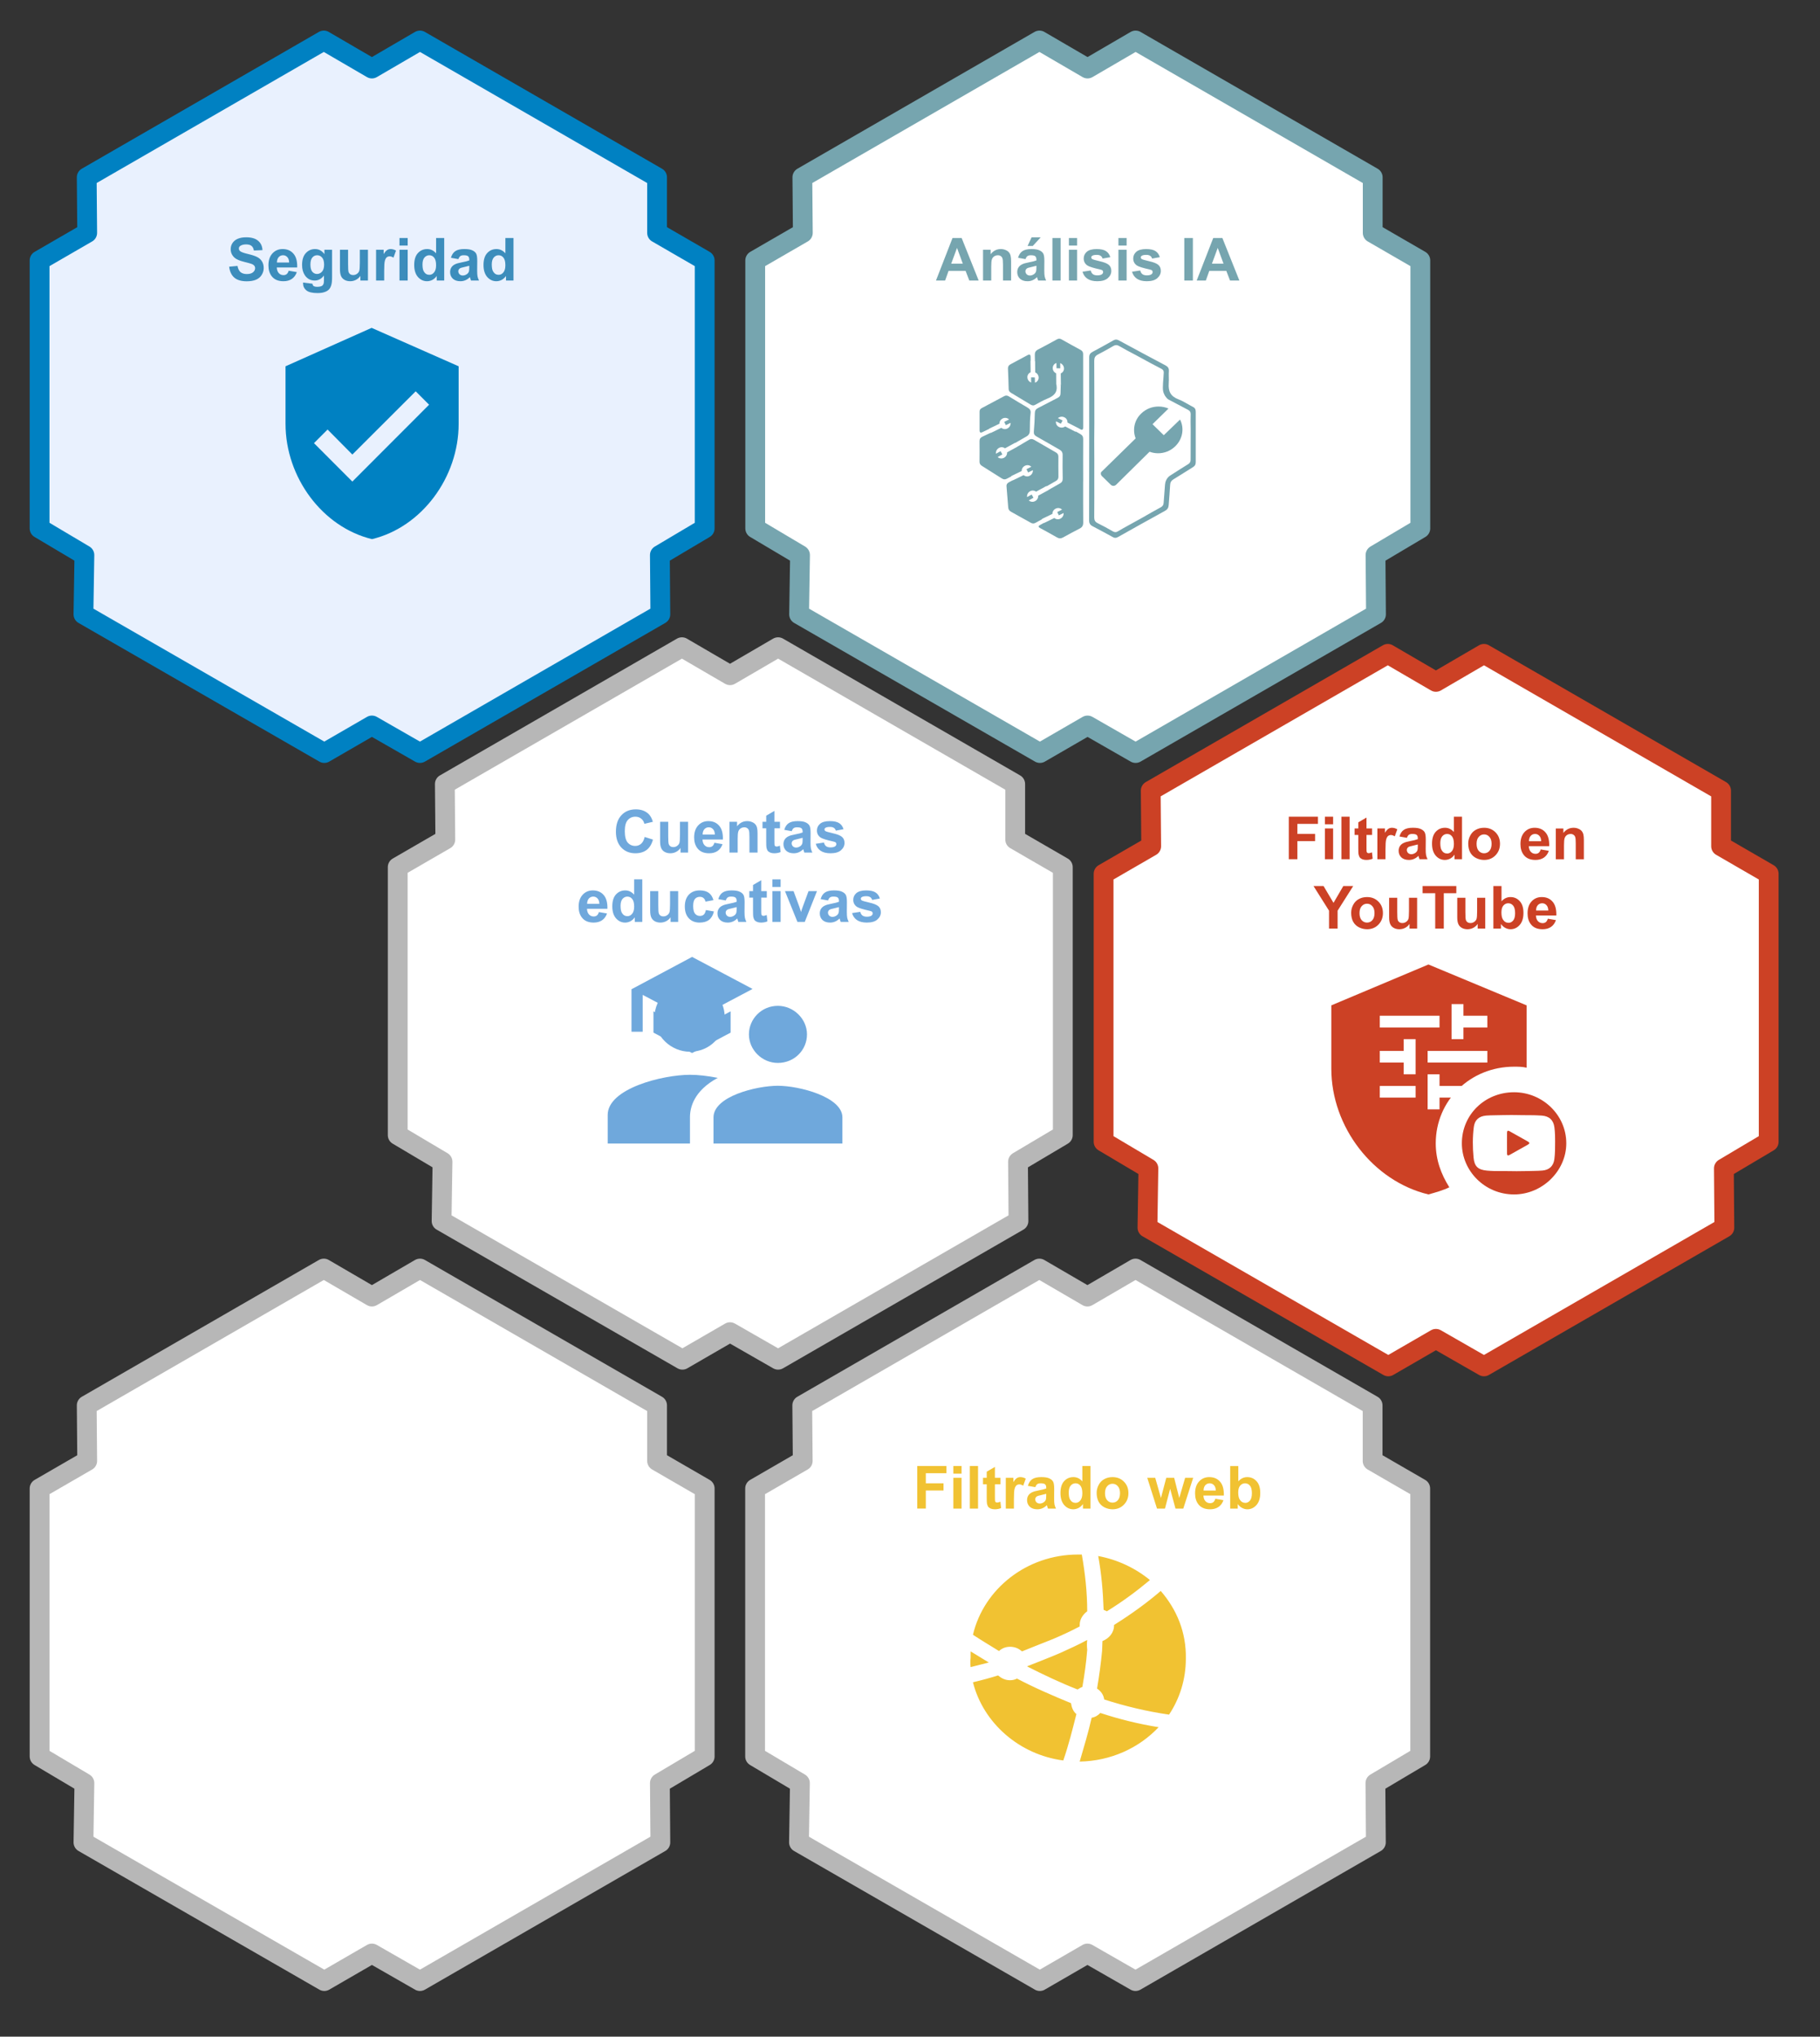 <?xml version="1.0" encoding="UTF-8"?>
<svg xmlns:xlink="http://www.w3.org/1999/xlink" xmlns="http://www.w3.org/2000/svg" version="1.1" viewBox="0.0 0.0 367.811 411.438" fill="none" stroke="none" stroke-linecap="square" stroke-miterlimit="10">
  <rect x="0.0" y="0.0" width="367.811" height="411.438" fill="#333333" stroke="none"/>
  <clipPath id="p.0">
    <path d="m0 0l367.811 0l0 411.438l-367.811 0l0 -411.438z" clip-rule="nonzero"></path>
  </clipPath>
  <g clip-path="url(#p.0)">
    <path fill="#000000" fill-opacity="0.0" d="m0 0l367.811 0l0 411.438l-367.811 0z" fill-rule="evenodd"></path>
    <path fill="#e9f1fe" d="m65.444 8.182l-47.918 27.637l0.095 11.225l-9.621 5.565l0 54.143l9.055 5.376l-0.189 11.98l48.672 28.015l9.621 -5.565l9.715 5.565l48.578 -28.015l-0.094 -11.98l9.055 -5.376l0 -54.143l-9.621 -5.565l0 -11.225l-47.918 -27.637l-9.715 5.66l-9.716 -5.66z" fill-rule="evenodd"></path>
    <path stroke="#0081c2" stroke-width="4.0" stroke-linejoin="round" stroke-linecap="butt" d="m65.444 8.182l-47.918 27.637l0.095 11.225l-9.621 5.565l0 54.143l9.055 5.376l-0.189 11.98l48.672 28.015l9.621 -5.565l9.715 5.565l48.578 -28.015l-0.094 -11.98l9.055 -5.376l0 -54.143l-9.621 -5.565l0 -11.225l-47.918 -27.637l-9.715 5.66l-9.716 -5.66z" fill-rule="evenodd"></path>
    <path fill="#3c8dbc" d="m46.307 53.877l1.688 -0.156q0.156 0.844 0.609 1.25q0.469 0.391 1.266 0.391q0.828 0 1.25 -0.344q0.438 -0.359 0.438 -0.844q0 -0.297 -0.188 -0.516q-0.172 -0.219 -0.625 -0.375q-0.297 -0.109 -1.375 -0.375q-1.406 -0.344 -1.969 -0.844q-0.781 -0.719 -0.781 -1.734q0 -0.656 0.359 -1.219q0.375 -0.578 1.078 -0.875q0.703 -0.297 1.688 -0.297q1.625 0 2.438 0.719q0.812 0.703 0.859 1.875l-1.734 0.078q-0.109 -0.656 -0.484 -0.938q-0.359 -0.297 -1.094 -0.297q-0.75 0 -1.188 0.312q-0.266 0.188 -0.266 0.531q0 0.297 0.25 0.516q0.328 0.281 1.594 0.578q1.266 0.297 1.875 0.625q0.609 0.312 0.953 0.875q0.344 0.547 0.344 1.359q0 0.734 -0.422 1.391q-0.406 0.641 -1.156 0.953q-0.75 0.312 -1.859 0.312q-1.641 0 -2.516 -0.75q-0.859 -0.766 -1.031 -2.203zm12.035 0.812l1.641 0.281q-0.312 0.906 -1.0 1.375q-0.688 0.469 -1.703 0.469q-1.625 0 -2.406 -1.062q-0.625 -0.844 -0.625 -2.141q0 -1.547 0.812 -2.422q0.812 -0.875 2.047 -0.875q1.391 0 2.188 0.922q0.812 0.906 0.766 2.797l-4.125 0q0.031 0.734 0.406 1.141q0.375 0.406 0.953 0.406q0.375 0 0.641 -0.203q0.266 -0.219 0.406 -0.688zm0.094 -1.656q-0.016 -0.719 -0.375 -1.094q-0.344 -0.375 -0.859 -0.375q-0.531 0 -0.891 0.391q-0.344 0.406 -0.344 1.078l2.469 0zm2.814 4.047l1.891 0.234q0.047 0.328 0.219 0.453q0.234 0.172 0.734 0.172q0.641 0 0.969 -0.188q0.219 -0.141 0.328 -0.422q0.078 -0.203 0.078 -0.75l0 -0.922q-0.75 1.016 -1.875 1.016q-1.25 0 -1.984 -1.062q-0.562 -0.844 -0.562 -2.078q0 -1.578 0.75 -2.391q0.75 -0.828 1.875 -0.828q1.141 0 1.891 1.016l0 -0.875l1.547 0l0 5.578q0 1.109 -0.188 1.641q-0.172 0.547 -0.5 0.859q-0.328 0.312 -0.875 0.484q-0.547 0.188 -1.391 0.188q-1.578 0 -2.25 -0.547q-0.656 -0.547 -0.656 -1.375q0 -0.078 0 -0.203zm1.484 -3.641q0 0.984 0.375 1.453q0.391 0.453 0.953 0.453q0.594 0 1.016 -0.469q0.422 -0.484 0.422 -1.406q0 -0.969 -0.406 -1.438q-0.391 -0.469 -1.0 -0.469q-0.594 0 -0.984 0.469q-0.375 0.453 -0.375 1.406zm10.096 3.234l0 -0.938q-0.328 0.5 -0.891 0.797q-0.547 0.281 -1.172 0.281q-0.625 0 -1.125 -0.266q-0.5 -0.281 -0.719 -0.781q-0.219 -0.5 -0.219 -1.375l0 -3.938l1.641 0l0 2.859q0 1.312 0.094 1.609q0.094 0.297 0.328 0.469q0.25 0.172 0.609 0.172q0.422 0 0.75 -0.234q0.344 -0.234 0.469 -0.578q0.125 -0.344 0.125 -1.672l0 -2.625l1.641 0l0 6.219l-1.531 0zm4.814 0l-1.641 0l0 -6.219l1.531 0l0 0.875q0.391 -0.625 0.703 -0.812q0.312 -0.203 0.703 -0.203q0.562 0 1.094 0.312l-0.516 1.422q-0.422 -0.266 -0.766 -0.266q-0.359 0 -0.594 0.203q-0.234 0.188 -0.375 0.688q-0.141 0.484 -0.141 2.078l0 1.922zm3.092 -7.062l0 -1.531l1.656 0l0 1.531l-1.656 0zm0 7.062l0 -6.219l1.656 0l0 6.219l-1.656 0zm9.037 0l-1.516 0l0 -0.922q-0.391 0.547 -0.906 0.812q-0.516 0.25 -1.047 0.25q-1.078 0 -1.844 -0.859q-0.75 -0.875 -0.75 -2.422q0 -1.578 0.734 -2.391q0.75 -0.828 1.891 -0.828q1.031 0 1.797 0.859l0 -3.094l1.641 0l0 8.594zm-4.391 -3.25q0 1.0 0.281 1.438q0.391 0.656 1.109 0.656q0.562 0 0.953 -0.484q0.406 -0.484 0.406 -1.453q0 -1.062 -0.391 -1.531q-0.375 -0.484 -0.984 -0.484q-0.578 0 -0.984 0.469q-0.391 0.469 -0.391 1.391zm7.252 -1.078l-1.5 -0.266q0.25 -0.906 0.859 -1.328q0.625 -0.438 1.844 -0.438q1.094 0 1.625 0.266q0.547 0.25 0.766 0.656q0.219 0.391 0.219 1.469l-0.016 1.922q0 0.828 0.078 1.219q0.078 0.375 0.297 0.828l-1.625 0q-0.062 -0.172 -0.156 -0.484q-0.047 -0.156 -0.062 -0.203q-0.422 0.422 -0.906 0.625q-0.469 0.203 -1.016 0.203q-0.969 0 -1.531 -0.516q-0.547 -0.531 -0.547 -1.328q0 -0.531 0.25 -0.938q0.266 -0.406 0.719 -0.625q0.453 -0.234 1.312 -0.391q1.141 -0.219 1.594 -0.406l0 -0.156q0 -0.484 -0.234 -0.688q-0.234 -0.203 -0.891 -0.203q-0.438 0 -0.688 0.172q-0.234 0.172 -0.391 0.609zm2.203 1.344q-0.312 0.094 -1.0 0.25q-0.688 0.141 -0.906 0.281q-0.312 0.234 -0.312 0.578q0 0.344 0.25 0.609q0.266 0.25 0.656 0.25q0.453 0 0.859 -0.297q0.297 -0.219 0.391 -0.547q0.062 -0.203 0.062 -0.797l0 -0.328zm8.939 2.984l-1.516 0l0 -0.922q-0.391 0.547 -0.906 0.812q-0.516 0.25 -1.047 0.25q-1.078 0 -1.844 -0.859q-0.75 -0.875 -0.75 -2.422q0 -1.578 0.734 -2.391q0.75 -0.828 1.891 -0.828q1.031 0 1.797 0.859l0 -3.094l1.641 0l0 8.594zm-4.391 -3.25q0 1.0 0.281 1.438q0.391 0.656 1.109 0.656q0.562 0 0.953 -0.484q0.406 -0.484 0.406 -1.453q0 -1.062 -0.391 -1.531q-0.375 -0.484 -0.984 -0.484q-0.578 0 -0.984 0.469q-0.391 0.469 -0.391 1.391z" fill-rule="nonzero"></path>
    <path fill="#0081c2" d="m75.104 66.234l-17.401 7.763l0 11.626c0 10.809 7.458 20.874 17.475 23.289c10.055 -2.414 17.512 -12.48 17.512 -23.289l0 -11.626l-17.586 -7.763zm-3.896 31.051l-7.754 -7.763l2.746 -2.749l5.009 5.051l12.8 -12.777l2.708 2.711l-15.509 15.526z" fill-rule="evenodd"></path>
    <path fill="#ffffff" d="m210.07 8.183l-47.918 27.637l0.095 11.225l-9.621 5.565l0 54.143l9.055 5.376l-0.189 11.98l48.672 28.015l9.621 -5.565l9.715 5.565l48.578 -28.015l-0.094 -11.98l9.055 -5.376l0 -54.143l-9.621 -5.565l0 -11.225l-47.918 -27.637l-9.715 5.66l-9.716 -5.66z" fill-rule="evenodd"></path>
    <path stroke="#76a5af" stroke-width="4.0" stroke-linejoin="round" stroke-linecap="butt" d="m210.07 8.183l-47.918 27.637l0.095 11.225l-9.621 5.565l0 54.143l9.055 5.376l-0.189 11.98l48.672 28.015l9.621 -5.565l9.715 5.565l48.578 -28.015l-0.094 -11.98l9.055 -5.376l0 -54.143l-9.621 -5.565l0 -11.225l-47.918 -27.637l-9.715 5.66l-9.716 -5.66z" fill-rule="evenodd"></path>
    <path fill="#76a5af" d="m197.781 56.674l-1.891 0l-0.75 -1.953l-3.438 0l-0.703 1.953l-1.844 0l3.344 -8.594l1.844 0l3.438 8.594zm-3.203 -3.406l-1.172 -3.188l-1.172 3.188l2.344 0zm9.76 3.406l-1.641 0l0 -3.172q0 -1.016 -0.109 -1.312q-0.094 -0.297 -0.344 -0.453q-0.234 -0.172 -0.562 -0.172q-0.438 0 -0.781 0.234q-0.328 0.234 -0.453 0.625q-0.125 0.391 -0.125 1.438l0 2.812l-1.656 0l0 -6.219l1.531 0l0 0.906q0.812 -1.047 2.062 -1.047q0.531 0 0.984 0.203q0.453 0.188 0.688 0.5q0.234 0.297 0.312 0.688q0.094 0.375 0.094 1.094l0 3.875zm2.908 -4.328l-1.5 -0.266q0.25 -0.906 0.859 -1.328q0.625 -0.438 1.844 -0.438q1.094 0 1.625 0.266q0.547 0.25 0.766 0.656q0.219 0.391 0.219 1.469l-0.016 1.922q0 0.828 0.078 1.219q0.078 0.375 0.297 0.828l-1.625 0q-0.062 -0.172 -0.156 -0.484q-0.047 -0.156 -0.062 -0.203q-0.422 0.422 -0.906 0.625q-0.469 0.203 -1.016 0.203q-0.969 0 -1.531 -0.516q-0.547 -0.531 -0.547 -1.328q0 -0.531 0.25 -0.938q0.266 -0.406 0.719 -0.625q0.453 -0.234 1.312 -0.391q1.141 -0.219 1.594 -0.406l0 -0.156q0 -0.484 -0.234 -0.688q-0.234 -0.203 -0.891 -0.203q-0.438 0 -0.688 0.172q-0.234 0.172 -0.391 0.609zm2.203 1.344q-0.312 0.094 -1.0 0.25q-0.688 0.141 -0.906 0.281q-0.312 0.234 -0.312 0.578q0 0.344 0.25 0.609q0.266 0.25 0.656 0.25q0.453 0 0.859 -0.297q0.297 -0.219 0.391 -0.547q0.062 -0.203 0.062 -0.797l0 -0.328zm-1.781 -4.0l0.812 -1.75l1.844 0l-1.609 1.75l-1.047 0zm5.018 6.984l0 -8.594l1.656 0l0 8.594l-1.656 0zm3.334 -7.062l0 -1.531l1.656 0l0 1.531l-1.656 0zm0 7.062l0 -6.219l1.656 0l0 6.219l-1.656 0zm2.756 -1.781l1.656 -0.25q0.109 0.484 0.422 0.734q0.328 0.25 0.906 0.25q0.641 0 0.953 -0.234q0.219 -0.172 0.219 -0.438q0 -0.188 -0.109 -0.312q-0.125 -0.125 -0.547 -0.219q-2.0 -0.438 -2.531 -0.797q-0.734 -0.516 -0.734 -1.406q0 -0.812 0.625 -1.359q0.641 -0.547 1.984 -0.547q1.281 0 1.906 0.422q0.625 0.406 0.859 1.219l-1.562 0.281q-0.094 -0.359 -0.375 -0.547q-0.281 -0.203 -0.797 -0.203q-0.641 0 -0.922 0.188q-0.188 0.125 -0.188 0.328q0 0.188 0.156 0.312q0.219 0.156 1.531 0.453q1.328 0.297 1.844 0.734q0.516 0.438 0.516 1.219q0 0.859 -0.719 1.484q-0.703 0.609 -2.109 0.609q-1.266 0 -2.016 -0.516q-0.734 -0.516 -0.969 -1.406zm7.252 -5.281l0 -1.531l1.656 0l0 1.531l-1.656 0zm0 7.062l0 -6.219l1.656 0l0 6.219l-1.656 0zm2.756 -1.781l1.656 -0.25q0.109 0.484 0.422 0.734q0.328 0.25 0.906 0.25q0.641 0 0.953 -0.234q0.219 -0.172 0.219 -0.438q0 -0.188 -0.109 -0.312q-0.125 -0.125 -0.547 -0.219q-2.0 -0.438 -2.531 -0.797q-0.734 -0.516 -0.734 -1.406q0 -0.812 0.625 -1.359q0.641 -0.547 1.984 -0.547q1.281 0 1.906 0.422q0.625 0.406 0.859 1.219l-1.562 0.281q-0.094 -0.359 -0.375 -0.547q-0.281 -0.203 -0.797 -0.203q-0.641 0 -0.922 0.188q-0.188 0.125 -0.188 0.328q0 0.188 0.156 0.312q0.219 0.156 1.531 0.453q1.328 0.297 1.844 0.734q0.516 0.438 0.516 1.219q0 0.859 -0.719 1.484q-0.703 0.609 -2.109 0.609q-1.266 0 -2.016 -0.516q-0.734 -0.516 -0.969 -1.406zm10.555 1.781l0 -8.594l1.734 0l0 8.594l-1.734 0zm11.131 0l-1.891 0l-0.75 -1.953l-3.438 0l-0.703 1.953l-1.844 0l3.344 -8.594l1.844 0l3.438 8.594zm-3.203 -3.406l-1.172 -3.188l-1.172 3.188l2.344 0z" fill-rule="nonzero"></path>
    <path fill="#ffffff" d="m280.473 132.09l-47.918 27.637l0.095 11.225l-9.621 5.565l0 54.143l9.055 5.376l-0.189 11.98l48.672 28.015l9.621 -5.565l9.715 5.565l48.578 -28.015l-0.094 -11.98l9.055 -5.376l0 -54.143l-9.621 -5.565l0 -11.225l-47.918 -27.637l-9.715 5.66l-9.716 -5.66z" fill-rule="evenodd"></path>
    <path stroke="#cc4125" stroke-width="4.0" stroke-linejoin="round" stroke-linecap="butt" d="m280.473 132.09l-47.918 27.637l0.095 11.225l-9.621 5.565l0 54.143l9.055 5.376l-0.189 11.98l48.672 28.015l9.621 -5.565l9.715 5.565l48.578 -28.015l-0.094 -11.98l9.055 -5.376l0 -54.143l-9.621 -5.565l0 -11.225l-47.918 -27.637l-9.715 5.66l-9.716 -5.66z" fill-rule="evenodd"></path>
    <path fill="#cc4125" d="m260.459 173.581l0 -8.594l5.891 0l0 1.453l-4.156 0l0 2.031l3.578 0l0 1.453l-3.578 0l0 3.656l-1.734 0zm7.299 -7.062l0 -1.531l1.656 0l0 1.531l-1.656 0zm0 7.062l0 -6.219l1.656 0l0 6.219l-1.656 0zm3.334 0l0 -8.594l1.656 0l0 8.594l-1.656 0zm6.193 -6.219l0 1.312l-1.125 0l0 2.5q0 0.766 0.031 0.891q0.031 0.125 0.141 0.219q0.125 0.078 0.281 0.078q0.234 0 0.656 -0.172l0.141 1.281q-0.562 0.25 -1.297 0.25q-0.438 0 -0.797 -0.141q-0.359 -0.156 -0.531 -0.391q-0.156 -0.25 -0.234 -0.641q-0.047 -0.297 -0.047 -1.172l0 -2.703l-0.75 0l0 -1.312l0.75 0l0 -1.234l1.656 -0.969l0 2.203l1.125 0zm2.715 6.219l-1.641 0l0 -6.219l1.531 0l0 0.875q0.391 -0.625 0.703 -0.812q0.312 -0.203 0.703 -0.203q0.562 0 1.094 0.312l-0.516 1.422q-0.422 -0.266 -0.766 -0.266q-0.359 0 -0.594 0.203q-0.234 0.188 -0.375 0.688q-0.141 0.484 -0.141 2.078l0 1.922zm4.326 -4.328l-1.5 -0.266q0.25 -0.906 0.859 -1.328q0.625 -0.438 1.844 -0.438q1.094 0 1.625 0.266q0.547 0.25 0.766 0.656q0.219 0.391 0.219 1.469l-0.016 1.922q0 0.828 0.078 1.219q0.078 0.375 0.297 0.828l-1.625 0q-0.062 -0.172 -0.156 -0.484q-0.047 -0.156 -0.062 -0.203q-0.422 0.422 -0.906 0.625q-0.469 0.203 -1.016 0.203q-0.969 0 -1.531 -0.516q-0.547 -0.531 -0.547 -1.328q0 -0.531 0.25 -0.938q0.266 -0.406 0.719 -0.625q0.453 -0.234 1.312 -0.391q1.141 -0.219 1.594 -0.406l0 -0.156q0 -0.484 -0.234 -0.688q-0.234 -0.203 -0.891 -0.203q-0.438 0 -0.688 0.172q-0.234 0.172 -0.391 0.609zm2.203 1.344q-0.312 0.094 -1.0 0.25q-0.688 0.141 -0.906 0.281q-0.312 0.234 -0.312 0.578q0 0.344 0.25 0.609q0.266 0.25 0.656 0.25q0.453 0 0.859 -0.297q0.297 -0.219 0.391 -0.547q0.062 -0.203 0.062 -0.797l0 -0.328zm8.939 2.984l-1.516 0l0 -0.922q-0.391 0.547 -0.906 0.812q-0.516 0.25 -1.047 0.25q-1.078 0 -1.844 -0.859q-0.75 -0.875 -0.75 -2.422q0 -1.578 0.734 -2.391q0.75 -0.828 1.891 -0.828q1.031 0 1.797 0.859l0 -3.094l1.641 0l0 8.594zm-4.391 -3.25q0 1.0 0.281 1.438q0.391 0.656 1.109 0.656q0.562 0 0.953 -0.484q0.406 -0.484 0.406 -1.453q0 -1.062 -0.391 -1.531q-0.375 -0.484 -0.984 -0.484q-0.578 0 -0.984 0.469q-0.391 0.469 -0.391 1.391zm5.643 0.047q0 -0.812 0.406 -1.578q0.406 -0.781 1.141 -1.172q0.734 -0.406 1.656 -0.406q1.406 0 2.312 0.922q0.906 0.906 0.906 2.312q0 1.406 -0.922 2.344q-0.906 0.922 -2.281 0.922q-0.859 0 -1.641 -0.391q-0.766 -0.391 -1.172 -1.125q-0.406 -0.75 -0.406 -1.828zm1.688 0.094q0 0.922 0.438 1.422q0.438 0.484 1.078 0.484q0.656 0 1.078 -0.484q0.438 -0.5 0.438 -1.438q0 -0.906 -0.438 -1.391q-0.422 -0.5 -1.078 -0.5q-0.641 0 -1.078 0.5q-0.438 0.484 -0.438 1.406zm12.961 1.125l1.641 0.281q-0.312 0.906 -1.0 1.375q-0.688 0.469 -1.703 0.469q-1.625 0 -2.406 -1.062q-0.625 -0.844 -0.625 -2.141q0 -1.547 0.812 -2.422q0.812 -0.875 2.047 -0.875q1.391 0 2.188 0.922q0.812 0.906 0.766 2.797l-4.125 0q0.031 0.734 0.406 1.141q0.375 0.406 0.953 0.406q0.375 0 0.641 -0.203q0.266 -0.219 0.406 -0.688zm0.094 -1.656q-0.016 -0.719 -0.375 -1.094q-0.344 -0.375 -0.859 -0.375q-0.531 0 -0.891 0.391q-0.344 0.406 -0.344 1.078l2.469 0zm8.627 3.641l-1.641 0l0 -3.172q0 -1.016 -0.109 -1.312q-0.094 -0.297 -0.344 -0.453q-0.234 -0.172 -0.562 -0.172q-0.438 0 -0.781 0.234q-0.328 0.234 -0.453 0.625q-0.125 0.391 -0.125 1.438l0 2.812l-1.656 0l0 -6.219l1.531 0l0 0.906q0.812 -1.047 2.062 -1.047q0.531 0 0.984 0.203q0.453 0.188 0.688 0.5q0.234 0.297 0.312 0.688q0.094 0.375 0.094 1.094l0 3.875z" fill-rule="nonzero"></path>
    <path fill="#cc4125" d="m268.588 187.581l0 -3.609l-3.141 -4.984l2.031 0l2.016 3.406l1.984 -3.406l2.0 0l-3.156 4.984l0 3.609l-1.734 0zm4.473 -3.203q0 -0.812 0.406 -1.578q0.406 -0.781 1.141 -1.172q0.734 -0.406 1.656 -0.406q1.406 0 2.312 0.922q0.906 0.906 0.906 2.312q0 1.406 -0.922 2.344q-0.906 0.922 -2.281 0.922q-0.859 0 -1.641 -0.391q-0.766 -0.391 -1.172 -1.125q-0.406 -0.75 -0.406 -1.828zm1.688 0.094q0 0.922 0.438 1.422q0.438 0.484 1.078 0.484q0.656 0 1.078 -0.484q0.438 -0.5 0.438 -1.438q0 -0.906 -0.438 -1.391q-0.422 -0.5 -1.078 -0.5q-0.641 0 -1.078 0.5q-0.438 0.484 -0.438 1.406zm10.111 3.109l0 -0.938q-0.328 0.5 -0.891 0.797q-0.547 0.281 -1.172 0.281q-0.625 0 -1.125 -0.266q-0.5 -0.281 -0.719 -0.781q-0.219 -0.5 -0.219 -1.375l0 -3.938l1.641 0l0 2.859q0 1.312 0.094 1.609q0.094 0.297 0.328 0.469q0.25 0.172 0.609 0.172q0.422 0 0.75 -0.234q0.344 -0.234 0.469 -0.578q0.125 -0.344 0.125 -1.672l0 -2.625l1.641 0l0 6.219l-1.531 0zm5.189 0l0 -7.141l-2.547 0l0 -1.453l6.812 0l0 1.453l-2.531 0l0 7.141l-1.734 0zm8.58 0l0 -0.938q-0.328 0.5 -0.891 0.797q-0.547 0.281 -1.172 0.281q-0.625 0 -1.125 -0.266q-0.5 -0.281 -0.719 -0.781q-0.219 -0.5 -0.219 -1.375l0 -3.938l1.641 0l0 2.859q0 1.312 0.094 1.609q0.094 0.297 0.328 0.469q0.25 0.172 0.609 0.172q0.422 0 0.75 -0.234q0.344 -0.234 0.469 -0.578q0.125 -0.344 0.125 -1.672l0 -2.625l1.641 0l0 6.219l-1.531 0zm3.174 0l0 -8.594l1.641 0l0 3.094q0.766 -0.859 1.812 -0.859q1.125 0 1.875 0.828q0.75 0.812 0.75 2.359q0 1.594 -0.766 2.453q-0.766 0.859 -1.844 0.859q-0.531 0 -1.047 -0.266q-0.516 -0.266 -0.891 -0.797l0 0.922l-1.531 0zm1.625 -3.25q0 0.969 0.312 1.438q0.422 0.656 1.141 0.656q0.531 0 0.922 -0.469q0.391 -0.469 0.391 -1.469q0 -1.062 -0.391 -1.531q-0.391 -0.484 -1.0 -0.484q-0.578 0 -0.984 0.469q-0.391 0.453 -0.391 1.391zm9.377 1.266l1.641 0.281q-0.312 0.906 -1.0 1.375q-0.688 0.469 -1.703 0.469q-1.625 0 -2.406 -1.062q-0.625 -0.844 -0.625 -2.141q0 -1.547 0.812 -2.422q0.812 -0.875 2.047 -0.875q1.391 0 2.188 0.922q0.812 0.906 0.766 2.797l-4.125 0q0.031 0.734 0.406 1.141q0.375 0.406 0.953 0.406q0.375 0 0.641 -0.203q0.266 -0.219 0.406 -0.688zm0.094 -1.656q-0.016 -0.719 -0.375 -1.094q-0.344 -0.375 -0.859 -0.375q-0.531 0 -0.891 0.391q-0.344 0.406 -0.344 1.078l2.469 0z" fill-rule="nonzero"></path>
    <path fill="#ffffff" d="m137.819 130.745l-47.918 27.637l0.095 11.225l-9.621 5.565l0 54.143l9.055 5.376l-0.189 11.98l48.672 28.015l9.621 -5.565l9.715 5.565l48.578 -28.015l-0.094 -11.98l9.055 -5.376l0 -54.143l-9.621 -5.565l0 -11.225l-47.918 -27.637l-9.715 5.66l-9.716 -5.66z" fill-rule="evenodd"></path>
    <path stroke="#b7b7b7" stroke-width="4.0" stroke-linejoin="round" stroke-linecap="butt" d="m137.819 130.745l-47.918 27.637l0.095 11.225l-9.621 5.565l0 54.143l9.055 5.376l-0.189 11.98l48.672 28.015l9.621 -5.565l9.715 5.565l48.578 -28.015l-0.094 -11.98l9.055 -5.376l0 -54.143l-9.621 -5.565l0 -11.225l-47.918 -27.637l-9.715 5.66l-9.716 -5.66z" fill-rule="evenodd"></path>
    <path fill="#6fa8dc" d="m130.285 169.08l1.672 0.531q-0.375 1.406 -1.281 2.094q-0.906 0.672 -2.281 0.672q-1.719 0 -2.828 -1.156q-1.094 -1.172 -1.094 -3.203q0 -2.141 1.109 -3.328q1.109 -1.188 2.922 -1.188q1.578 0 2.562 0.922q0.578 0.562 0.875 1.594l-1.719 0.406q-0.156 -0.672 -0.641 -1.047q-0.484 -0.391 -1.172 -0.391q-0.953 0 -1.547 0.688q-0.594 0.672 -0.594 2.219q0 1.625 0.578 2.312q0.594 0.688 1.531 0.688q0.688 0 1.188 -0.438q0.5 -0.438 0.719 -1.375zm7.244 3.156l0 -0.938q-0.328 0.5 -0.891 0.797q-0.547 0.281 -1.172 0.281q-0.625 0 -1.125 -0.266q-0.5 -0.281 -0.719 -0.781q-0.219 -0.5 -0.219 -1.375l0 -3.938l1.641 0l0 2.859q0 1.312 0.094 1.609q0.094 0.297 0.328 0.469q0.25 0.172 0.609 0.172q0.422 0 0.75 -0.234q0.344 -0.234 0.469 -0.578q0.125 -0.344 0.125 -1.672l0 -2.625l1.641 0l0 6.219l-1.531 0zm6.846 -1.984l1.641 0.281q-0.312 0.906 -1.0 1.375q-0.688 0.469 -1.703 0.469q-1.625 0 -2.406 -1.062q-0.625 -0.844 -0.625 -2.141q0 -1.547 0.812 -2.422q0.812 -0.875 2.047 -0.875q1.391 0 2.188 0.922q0.812 0.906 0.766 2.797l-4.125 0q0.031 0.734 0.406 1.141q0.375 0.406 0.953 0.406q0.375 0 0.641 -0.203q0.266 -0.219 0.406 -0.688zm0.094 -1.656q-0.016 -0.719 -0.375 -1.094q-0.344 -0.375 -0.859 -0.375q-0.531 0 -0.891 0.391q-0.344 0.406 -0.344 1.078l2.469 0zm8.627 3.641l-1.641 0l0 -3.172q0 -1.016 -0.109 -1.312q-0.094 -0.297 -0.344 -0.453q-0.234 -0.172 -0.562 -0.172q-0.438 0 -0.781 0.234q-0.328 0.234 -0.453 0.625q-0.125 0.391 -0.125 1.438l0 2.812l-1.656 0l0 -6.219l1.531 0l0 0.906q0.812 -1.047 2.062 -1.047q0.531 0 0.984 0.203q0.453 0.188 0.688 0.5q0.234 0.297 0.312 0.688q0.094 0.375 0.094 1.094l0 3.875zm4.533 -6.219l0 1.312l-1.125 0l0 2.5q0 0.766 0.031 0.891q0.031 0.125 0.141 0.219q0.125 0.078 0.281 0.078q0.234 0 0.656 -0.172l0.141 1.281q-0.562 0.25 -1.297 0.25q-0.438 0 -0.797 -0.141q-0.359 -0.156 -0.531 -0.391q-0.156 -0.25 -0.234 -0.641q-0.047 -0.297 -0.047 -1.172l0 -2.703l-0.75 0l0 -1.312l0.75 0l0 -1.234l1.656 -0.969l0 2.203l1.125 0zm2.371 1.891l-1.5 -0.266q0.25 -0.906 0.859 -1.328q0.625 -0.438 1.844 -0.438q1.094 0 1.625 0.266q0.547 0.25 0.766 0.656q0.219 0.391 0.219 1.469l-0.016 1.922q0 0.828 0.078 1.219q0.078 0.375 0.297 0.828l-1.625 0q-0.062 -0.172 -0.156 -0.484q-0.047 -0.156 -0.062 -0.203q-0.422 0.422 -0.906 0.625q-0.469 0.203 -1.016 0.203q-0.969 0 -1.531 -0.516q-0.547 -0.531 -0.547 -1.328q0 -0.531 0.25 -0.938q0.266 -0.406 0.719 -0.625q0.453 -0.234 1.312 -0.391q1.141 -0.219 1.594 -0.406l0 -0.156q0 -0.484 -0.234 -0.688q-0.234 -0.203 -0.891 -0.203q-0.438 0 -0.688 0.172q-0.234 0.172 -0.391 0.609zm2.203 1.344q-0.312 0.094 -1.0 0.25q-0.688 0.141 -0.906 0.281q-0.312 0.234 -0.312 0.578q0 0.344 0.25 0.609q0.266 0.25 0.656 0.25q0.453 0 0.859 -0.297q0.297 -0.219 0.391 -0.547q0.062 -0.203 0.062 -0.797l0 -0.328zm2.658 1.203l1.656 -0.25q0.109 0.484 0.422 0.734q0.328 0.25 0.906 0.25q0.641 0 0.953 -0.234q0.219 -0.172 0.219 -0.438q0 -0.188 -0.109 -0.312q-0.125 -0.125 -0.547 -0.219q-2.0 -0.438 -2.531 -0.797q-0.734 -0.516 -0.734 -1.406q0 -0.812 0.625 -1.359q0.641 -0.547 1.984 -0.547q1.281 0 1.906 0.422q0.625 0.406 0.859 1.219l-1.562 0.281q-0.094 -0.359 -0.375 -0.547q-0.281 -0.203 -0.797 -0.203q-0.641 0 -0.922 0.188q-0.188 0.125 -0.188 0.328q0 0.188 0.156 0.312q0.219 0.156 1.531 0.453q1.328 0.297 1.844 0.734q0.516 0.438 0.516 1.219q0 0.859 -0.719 1.484q-0.703 0.609 -2.109 0.609q-1.266 0 -2.016 -0.516q-0.734 -0.516 -0.969 -1.406z" fill-rule="nonzero"></path>
    <path fill="#6fa8dc" d="m121.034 184.252l1.641 0.281q-0.312 0.906 -1.0 1.375q-0.688 0.469 -1.703 0.469q-1.625 0 -2.406 -1.062q-0.625 -0.844 -0.625 -2.141q0 -1.547 0.812 -2.422q0.812 -0.875 2.047 -0.875q1.391 0 2.188 0.922q0.812 0.906 0.766 2.797l-4.125 0q0.031 0.734 0.406 1.141q0.375 0.406 0.953 0.406q0.375 0 0.641 -0.203q0.266 -0.219 0.406 -0.688zm0.094 -1.656q-0.016 -0.719 -0.375 -1.094q-0.344 -0.375 -0.859 -0.375q-0.531 0 -0.891 0.391q-0.344 0.406 -0.344 1.078l2.469 0zm8.674 3.641l-1.516 0l0 -0.922q-0.391 0.547 -0.906 0.812q-0.516 0.25 -1.047 0.25q-1.078 0 -1.844 -0.859q-0.75 -0.875 -0.75 -2.422q0 -1.578 0.734 -2.391q0.75 -0.828 1.891 -0.828q1.031 0 1.797 0.859l0 -3.094l1.641 0l0 8.594zm-4.391 -3.25q0 1.0 0.281 1.438q0.391 0.656 1.109 0.656q0.562 0 0.953 -0.484q0.406 -0.484 0.406 -1.453q0 -1.062 -0.391 -1.531q-0.375 -0.484 -0.984 -0.484q-0.578 0 -0.984 0.469q-0.391 0.469 -0.391 1.391zm10.111 3.25l0 -0.938q-0.328 0.5 -0.891 0.797q-0.547 0.281 -1.172 0.281q-0.625 0 -1.125 -0.266q-0.5 -0.281 -0.719 -0.781q-0.219 -0.5 -0.219 -1.375l0 -3.938l1.641 0l0 2.859q0 1.312 0.094 1.609q0.094 0.297 0.328 0.469q0.25 0.172 0.609 0.172q0.422 0 0.75 -0.234q0.344 -0.234 0.469 -0.578q0.125 -0.344 0.125 -1.672l0 -2.625l1.641 0l0 6.219l-1.531 0zm8.658 -4.391l-1.609 0.297q-0.094 -0.484 -0.391 -0.719q-0.281 -0.25 -0.734 -0.25q-0.625 0 -1.0 0.422q-0.359 0.422 -0.359 1.422q0 1.109 0.375 1.562q0.375 0.453 1.0 0.453q0.469 0 0.766 -0.266q0.297 -0.266 0.422 -0.922l1.625 0.281q-0.25 1.109 -0.969 1.688q-0.719 0.562 -1.922 0.562q-1.359 0 -2.172 -0.859q-0.812 -0.859 -0.812 -2.391q0 -1.531 0.812 -2.391q0.812 -0.859 2.203 -0.859q1.141 0 1.812 0.484q0.672 0.484 0.953 1.484zm2.486 0.062l-1.5 -0.266q0.25 -0.906 0.859 -1.328q0.625 -0.438 1.844 -0.438q1.094 0 1.625 0.266q0.547 0.25 0.766 0.656q0.219 0.391 0.219 1.469l-0.016 1.922q0 0.828 0.078 1.219q0.078 0.375 0.297 0.828l-1.625 0q-0.062 -0.172 -0.156 -0.484q-0.047 -0.156 -0.062 -0.203q-0.422 0.422 -0.906 0.625q-0.469 0.203 -1.016 0.203q-0.969 0 -1.531 -0.516q-0.547 -0.531 -0.547 -1.328q0 -0.531 0.25 -0.938q0.266 -0.406 0.719 -0.625q0.453 -0.234 1.312 -0.391q1.141 -0.219 1.594 -0.406l0 -0.156q0 -0.484 -0.234 -0.688q-0.234 -0.203 -0.891 -0.203q-0.438 0 -0.688 0.172q-0.234 0.172 -0.391 0.609zm2.203 1.344q-0.312 0.094 -1.0 0.25q-0.688 0.141 -0.906 0.281q-0.312 0.234 -0.312 0.578q0 0.344 0.25 0.609q0.266 0.25 0.656 0.25q0.453 0 0.859 -0.297q0.297 -0.219 0.391 -0.547q0.062 -0.203 0.062 -0.797l0 -0.328zm6.096 -3.234l0 1.312l-1.125 0l0 2.5q0 0.766 0.031 0.891q0.031 0.125 0.141 0.219q0.125 0.078 0.281 0.078q0.234 0 0.656 -0.172l0.141 1.281q-0.562 0.25 -1.297 0.25q-0.438 0 -0.797 -0.141q-0.359 -0.156 -0.531 -0.391q-0.156 -0.25 -0.234 -0.641q-0.047 -0.297 -0.047 -1.172l0 -2.703l-0.75 0l0 -1.312l0.75 0l0 -1.234l1.656 -0.969l0 2.203l1.125 0zm1.137 -0.844l0 -1.531l1.656 0l0 1.531l-1.656 0zm0 7.062l0 -6.219l1.656 0l0 6.219l-1.656 0zm5.053 0l-2.516 -6.219l1.734 0l1.172 3.172l0.344 1.062q0.125 -0.406 0.156 -0.531q0.094 -0.266 0.188 -0.531l1.172 -3.172l1.703 0l-2.469 6.219l-1.484 0zm6.189 -4.328l-1.5 -0.266q0.25 -0.906 0.859 -1.328q0.625 -0.438 1.844 -0.438q1.094 0 1.625 0.266q0.547 0.25 0.766 0.656q0.219 0.391 0.219 1.469l-0.016 1.922q0 0.828 0.078 1.219q0.078 0.375 0.297 0.828l-1.625 0q-0.062 -0.172 -0.156 -0.484q-0.047 -0.156 -0.062 -0.203q-0.422 0.422 -0.906 0.625q-0.469 0.203 -1.016 0.203q-0.969 0 -1.531 -0.516q-0.547 -0.531 -0.547 -1.328q0 -0.531 0.25 -0.938q0.266 -0.406 0.719 -0.625q0.453 -0.234 1.312 -0.391q1.141 -0.219 1.594 -0.406l0 -0.156q0 -0.484 -0.234 -0.688q-0.234 -0.203 -0.891 -0.203q-0.438 0 -0.688 0.172q-0.234 0.172 -0.391 0.609zm2.203 1.344q-0.312 0.094 -1.0 0.25q-0.688 0.141 -0.906 0.281q-0.312 0.234 -0.312 0.578q0 0.344 0.25 0.609q0.266 0.25 0.656 0.25q0.453 0 0.859 -0.297q0.297 -0.219 0.391 -0.547q0.062 -0.203 0.062 -0.797l0 -0.328zm2.658 1.203l1.656 -0.25q0.109 0.484 0.422 0.734q0.328 0.25 0.906 0.25q0.641 0 0.953 -0.234q0.219 -0.172 0.219 -0.438q0 -0.188 -0.109 -0.312q-0.125 -0.125 -0.547 -0.219q-2.0 -0.438 -2.531 -0.797q-0.734 -0.516 -0.734 -1.406q0 -0.812 0.625 -1.359q0.641 -0.547 1.984 -0.547q1.281 0 1.906 0.422q0.625 0.406 0.859 1.219l-1.562 0.281q-0.094 -0.359 -0.375 -0.547q-0.281 -0.203 -0.797 -0.203q-0.641 0 -0.922 0.188q-0.188 0.125 -0.188 0.328q0 0.188 0.156 0.312q0.219 0.156 1.531 0.453q1.328 0.297 1.844 0.734q0.516 0.438 0.516 1.219q0 0.859 -0.719 1.484q-0.703 0.609 -2.109 0.609q-1.266 0 -2.016 -0.516q-0.734 -0.516 -0.969 -1.406z" fill-rule="nonzero"></path>
    <path fill="#76a5af" d="m214.064 68.42c-0.142 0 -0.284 0.042 -0.435 0.124c-1.29 0.701 -2.571 1.41 -3.87 2.076c-0.484 0.254 -0.645 0.587 -0.627 1.104c0.045 0.885 0.027 1.778 0.018 2.663c0 0.447 0.063 0.815 0.43 1.156c0.484 0.456 0.421 1.279 -0.045 1.682c-0.221 0.195 -0.497 0.292 -0.774 0.292c-0.296 0 -0.594 -0.11 -0.829 -0.327c-0.475 -0.438 -0.502 -1.095 -0.045 -1.612c0.215 -0.237 0.412 -0.456 0.412 -0.806c-0.018 -0.885 -0.018 -1.778 -0.018 -2.663c0 -0.325 -0.091 -0.472 -0.273 -0.472c-0.098 0 -0.222 0.042 -0.372 0.122c-1.138 0.613 -2.275 1.226 -3.413 1.831c-0.367 0.193 -0.537 0.464 -0.52 0.876c0.063 1.384 0.108 2.777 0.143 4.17c0.009 0.359 0.215 0.561 0.502 0.736c1.317 0.788 2.634 1.577 3.951 2.374c0.167 0.099 0.326 0.159 0.491 0.159c0.126 0 0.256 -0.035 0.396 -0.115c0.815 -0.438 1.622 -0.92 2.482 -1.261c1.308 -0.526 2.123 -1.279 1.827 -2.786c-0.018 -0.088 0.036 -0.193 0.036 -0.289c-0.027 -1.06 0.358 -2.155 -0.555 -3.136c-0.385 -0.412 -0.188 -1.077 0.358 -1.445c0.225 -0.147 0.455 -0.219 0.68 -0.219c0.285 0 0.562 0.116 0.807 0.341c0.448 0.412 0.573 1.025 0.161 1.428c-0.609 0.578 -0.529 1.244 -0.546 1.927c-0.036 1.025 -0.099 2.059 -0.108 3.083c0 0.473 -0.188 0.745 -0.609 0.955c-1.308 0.657 -2.589 1.375 -3.906 2.024c-0.484 0.236 -0.672 0.543 -0.681 1.06c-0.027 1.226 -0.089 2.453 -0.197 3.661c-0.054 0.517 0.108 0.797 0.547 1.043c1.541 0.858 3.046 1.761 4.578 2.619c0.475 0.263 0.708 0.578 0.69 1.139c-0.027 1.586 -0.009 3.171 0.018 4.756c0.009 0.456 -0.161 0.753 -0.574 0.981c-1.236 0.683 -2.455 1.402 -3.691 2.102c-0.358 0.193 -0.591 0.438 -0.708 0.85c-0.154 0.554 -0.592 0.862 -1.109 0.862c-0.145 0 -0.296 -0.024 -0.45 -0.074c-0.528 -0.175 -0.86 -0.797 -0.717 -1.34c0.141 -0.514 0.6 -0.873 1.139 -0.873c0.113 0 0.23 0.016 0.348 0.049c0.134 0.038 0.256 0.056 0.371 0.056c0.208 0 0.395 -0.06 0.596 -0.179c1.12 -0.648 2.24 -1.296 3.368 -1.927c0.385 -0.21 0.573 -0.473 0.564 -0.911c-0.018 -1.349 -0.018 -2.689 -0.009 -4.038c0 -0.403 -0.17 -0.666 -0.528 -0.867c-1.46 -0.832 -2.921 -1.682 -4.372 -2.523c-0.185 -0.107 -0.361 -0.167 -0.54 -0.167c-0.158 0 -0.318 0.047 -0.491 0.15c-1.254 0.753 -2.517 1.489 -3.789 2.216c-0.269 0.158 -0.403 0.377 -0.493 0.675c-0.172 0.566 -0.594 0.887 -1.08 0.887c-0.123 0 -0.251 -0.021 -0.38 -0.063c-0.663 -0.219 -1.003 -0.858 -0.797 -1.489c0.154 -0.464 0.601 -0.769 1.109 -0.769c0.144 0 0.293 0.024 0.441 0.077c0.122 0.046 0.231 0.066 0.334 0.066c0.194 0 0.366 -0.071 0.553 -0.18c1.183 -0.692 2.347 -1.402 3.548 -2.067c0.484 -0.263 0.699 -0.622 0.708 -1.147c0.036 -1.2 0 -2.4 0.161 -3.591c0.072 -0.526 -0.161 -0.85 -0.609 -1.113c-1.272 -0.736 -2.526 -1.498 -3.772 -2.26c-0.179 -0.112 -0.35 -0.173 -0.526 -0.173c-0.14 0 -0.282 0.039 -0.433 0.12c-1.505 0.806 -3.01 1.612 -4.524 2.409c-0.278 0.149 -0.448 0.359 -0.448 0.683c0 1.27 0 2.54 0 3.819c0 0.302 0.086 0.448 0.267 0.448c0.086 0 0.194 -0.033 0.324 -0.098c0.708 -0.35 1.406 -0.683 2.114 -1.016c0.376 -0.166 0.627 -0.377 0.762 -0.806c0.16 -0.532 0.59 -0.829 1.086 -0.829c0.116 0 0.236 0.016 0.356 0.049c0.618 0.167 0.95 0.736 0.815 1.41c-0.105 0.507 -0.462 0.835 -1.002 0.835c-0.104 0 -0.215 -0.012 -0.333 -0.038c-0.15 -0.032 -0.292 -0.046 -0.428 -0.046c-0.426 0 -0.798 0.14 -1.185 0.326c-0.735 0.342 -1.451 0.701 -2.186 1.034c-0.403 0.184 -0.6 0.438 -0.6 0.893c0.018 1.393 0.009 2.777 0 4.17c0 0.377 0.152 0.631 0.466 0.832c1.353 0.841 2.688 1.682 4.023 2.54c0.194 0.124 0.378 0.192 0.569 0.192c0.145 0 0.293 -0.039 0.452 -0.122c0.824 -0.438 1.648 -0.867 2.473 -1.288c0.269 -0.131 0.376 -0.333 0.439 -0.613c0.15 -0.64 0.612 -1.029 1.143 -1.029c0.072 0 0.145 0.007 0.219 0.022c0.654 0.131 1.075 0.753 0.941 1.41c-0.109 0.527 -0.594 0.882 -1.204 0.882c-0.089 0 -0.18 -0.008 -0.274 -0.023c-0.123 -0.021 -0.24 -0.035 -0.355 -0.035c-0.169 0 -0.331 0.031 -0.497 0.114c-0.797 0.42 -1.604 0.841 -2.41 1.244c-0.367 0.184 -0.564 0.447 -0.529 0.858c0.116 1.41 0.224 2.821 0.34 4.231c0.027 0.412 0.206 0.701 0.6 0.911c1.326 0.727 2.643 1.463 3.96 2.207c0.168 0.097 0.329 0.146 0.489 0.146c0.157 0 0.314 -0.046 0.478 -0.137c0.896 -0.508 1.792 -0.999 2.697 -1.48c0.26 -0.149 0.358 -0.359 0.448 -0.622c0.188 -0.579 0.586 -0.885 1.09 -0.885c0.121 0 0.248 0.018 0.379 0.053c0.618 0.175 0.977 0.806 0.788 1.419c-0.143 0.503 -0.559 0.805 -1.094 0.805c-0.136 0 -0.28 -0.02 -0.429 -0.061c-0.155 -0.04 -0.296 -0.071 -0.435 -0.071c-0.134 0 -0.266 0.029 -0.407 0.106c-0.699 0.403 -1.406 0.797 -2.114 1.174c-0.43 0.228 -0.403 0.403 0.009 0.631c1.138 0.613 2.275 1.235 3.395 1.883c0.219 0.125 0.419 0.188 0.621 0.188c0.195 0 0.391 -0.059 0.607 -0.18c1.111 -0.622 2.222 -1.218 3.36 -1.796c0.511 -0.263 0.717 -0.622 0.717 -1.2c-0.027 -2.786 -0.018 -5.571 -0.018 -8.348l0.009 -0.009c-0.009 -2.829 -0.018 -5.659 0 -8.488c0.009 -0.491 -0.143 -0.806 -0.582 -1.051c-0.815 -0.447 -1.612 -0.928 -2.401 -1.41c-0.298 -0.172 -0.581 -0.294 -0.91 -0.294c-0.106 0 -0.217 0.013 -0.335 0.04c-0.12 0.031 -0.239 0.048 -0.355 0.048c-0.341 0 -0.654 -0.143 -0.881 -0.477c-0.385 -0.569 -0.206 -1.34 0.403 -1.682c0.183 -0.103 0.379 -0.152 0.57 -0.152c0.446 0 0.872 0.264 1.078 0.73c0.161 0.342 0.215 0.718 0.609 0.937c0.735 0.385 1.442 0.823 2.15 1.253c0.165 0.099 0.292 0.147 0.39 0.147c0.193 0 0.264 -0.189 0.264 -0.533c-0.009 -4.914 -0.009 -9.837 -0.009 -14.751c0 -0.412 -0.17 -0.666 -0.529 -0.859c-1.29 -0.701 -2.571 -1.402 -3.852 -2.129c-0.159 -0.089 -0.306 -0.133 -0.452 -0.133z" fill-rule="evenodd"></path>
    <path fill="#76a5af" d="m212.32 72.153l3.753 0l0 5.596l-3.753 0z" fill-rule="evenodd"></path>
    <path fill="#ffffff" d="m214.671 73.617c-0.116 -0.114 -0.256 -0.205 -0.408 -0.265l0.013 1.053l-0.758 -0.009l-0.023 -1.063l0 0c-0.447 0.141 -0.751 0.556 -0.745 1.044c0.004 0.318 0.137 0.602 0.347 0.807c0.099 0.097 0.216 0.177 0.344 0.234l0.018 2.213c6.1035156E-4 0.049 0.021 0.093 0.054 0.125c0.033 0.032 0.078 0.052 0.128 0.053l0.578 0.007c0.11 0.011 0.198 -0.076 0.178 -0.154l-0.028 -2.223c0.397 -0.171 0.671 -0.557 0.655 -1.016c-0.004 -0.315 -0.141 -0.599 -0.353 -0.806z" fill-rule="evenodd"></path>
    <path fill="#76a5af" d="m210.332 78.491l-3.753 0l0 -5.596l3.753 0z" fill-rule="evenodd"></path>
    <path fill="#ffffff" d="m207.982 77.027c0.116 0.114 0.256 0.205 0.408 0.265l-0.013 -1.053l0.758 0.009l0.023 1.063l0 0c0.447 -0.141 0.751 -0.556 0.745 -1.044c-0.004 -0.318 -0.137 -0.602 -0.347 -0.807c-0.099 -0.097 -0.216 -0.177 -0.344 -0.234l-0.018 -2.213c-6.2561035E-4 -0.049 -0.021 -0.093 -0.054 -0.125c-0.033 -0.032 -0.078 -0.052 -0.128 -0.053l-0.578 -0.007c-0.11 -0.011 -0.198 0.076 -0.178 0.154l0.028 2.223c-0.397 0.171 -0.671 0.557 -0.655 1.016c0.004 0.315 0.141 0.599 0.353 0.806z" fill-rule="evenodd"></path>
    <path fill="#76a5af" d="m211.797 85.566l1.778 -3.234l5.039 2.656l-1.778 3.234z" fill-rule="evenodd"></path>
    <path fill="#ffffff" d="m214.228 84.235c-0.158 0.046 -0.305 0.123 -0.432 0.226l0.954 0.488l-0.367 0.649l-0.968 -0.484l0 0c-0.085 0.452 0.145 0.911 0.587 1.137c0.288 0.147 0.606 0.168 0.891 0.084c0.134 -0.04 0.261 -0.102 0.374 -0.186l2 1.034c0.044 0.023 0.094 0.026 0.138 0.013c0.044 -0.013 0.084 -0.042 0.108 -0.085l0.28 -0.495c0.062 -0.089 0.026 -0.207 -0.054 -0.226l-2.014 -1.03c0.034 -0.423 -0.184 -0.843 -0.604 -1.047c-0.285 -0.146 -0.605 -0.163 -0.893 -0.078z" fill-rule="evenodd"></path>
    <path fill="#76a5af" d="m204.495 83.191l1.643 3.3l-5.148 2.443l-1.643 -3.3z" fill-rule="evenodd"></path>
    <path fill="#ffffff" d="m204.174 85.898c0.054 -0.152 0.077 -0.315 0.066 -0.475l-0.966 0.471l-0.323 -0.672l0.971 -0.484l0 0c-0.325 -0.332 -0.842 -0.419 -1.289 -0.201c-0.292 0.142 -0.495 0.382 -0.593 0.657c-0.046 0.13 -0.069 0.267 -0.066 0.406l-2.034 0.981c-0.045 0.022 -0.076 0.059 -0.092 0.102c-0.015 0.043 -0.014 0.091 0.007 0.136l0.247 0.513c0.038 0.102 0.157 0.142 0.22 0.089l2.039 -0.994c0.331 0.275 0.808 0.348 1.224 0.134c0.289 -0.141 0.491 -0.385 0.59 -0.663z" fill-rule="evenodd"></path>
    <path fill="#76a5af" d="m208.995 92.748l1.643 3.3l-5.148 2.443l-1.643 -3.3z" fill-rule="evenodd"></path>
    <path fill="#ffffff" d="m208.674 95.455c0.054 -0.152 0.077 -0.315 0.066 -0.475l-0.966 0.471l-0.323 -0.672l0.971 -0.484l0 0c-0.325 -0.332 -0.842 -0.419 -1.289 -0.201c-0.292 0.142 -0.495 0.382 -0.593 0.657c-0.046 0.13 -0.069 0.267 -0.066 0.406l-2.034 0.981c-0.045 0.022 -0.076 0.059 -0.092 0.102c-0.015 0.043 -0.014 0.091 0.007 0.136l0.247 0.513c0.038 0.102 0.157 0.142 0.22 0.089l2.039 -0.994c0.331 0.275 0.808 0.348 1.224 0.134c0.289 -0.141 0.491 -0.385 0.59 -0.663z" fill-rule="evenodd"></path>
    <path fill="#76a5af" d="m215.206 101.408l1.643 3.3l-5.148 2.443l-1.643 -3.3z" fill-rule="evenodd"></path>
    <path fill="#ffffff" d="m214.884 104.115c0.054 -0.152 0.077 -0.315 0.066 -0.475l-0.966 0.471l-0.323 -0.672l0.971 -0.484l0 0c-0.325 -0.332 -0.842 -0.419 -1.289 -0.201c-0.292 0.142 -0.495 0.382 -0.593 0.657c-0.046 0.13 -0.069 0.267 -0.066 0.406l-2.034 0.981c-0.045 0.022 -0.076 0.059 -0.092 0.102c-0.015 0.043 -0.014 0.091 0.007 0.136l0.247 0.513c0.038 0.102 0.157 0.142 0.22 0.089l2.039 -0.994c0.331 0.275 0.808 0.348 1.224 0.134c0.289 -0.141 0.491 -0.385 0.59 -0.663z" fill-rule="evenodd"></path>
    <path fill="#76a5af" d="m207.409 102.66l-1.794 -3.224l5.028 -2.671l1.794 3.224z" fill-rule="evenodd"></path>
    <path fill="#ffffff" d="m207.602 99.94c-0.047 0.155 -0.062 0.318 -0.044 0.478l0.942 -0.516l0.354 0.656l-0.946 0.529l0 0c0.341 0.317 0.86 0.379 1.297 0.141c0.285 -0.156 0.477 -0.405 0.561 -0.685c0.04 -0.132 0.056 -0.27 0.046 -0.408l1.985 -1.075c0.044 -0.024 0.074 -0.063 0.087 -0.106c0.013 -0.044 0.01 -0.092 -0.014 -0.135l-0.27 -0.501c-0.043 -0.1 -0.163 -0.135 -0.224 -0.079l-1.989 1.089c-0.344 -0.26 -0.823 -0.31 -1.228 -0.077c-0.282 0.154 -0.472 0.408 -0.557 0.69z" fill-rule="evenodd"></path>
    <path fill="#76a5af" d="m201.125 93.903l-1.794 -3.224l5.028 -2.671l1.794 3.224z" fill-rule="evenodd"></path>
    <path fill="#ffffff" d="m201.318 91.183c-0.047 0.155 -0.062 0.318 -0.044 0.478l0.942 -0.516l0.354 0.656l-0.946 0.529l0 0c0.341 0.317 0.86 0.379 1.297 0.141c0.285 -0.156 0.477 -0.405 0.561 -0.685c0.04 -0.132 0.056 -0.27 0.046 -0.408l1.985 -1.075c0.044 -0.024 0.074 -0.063 0.087 -0.106c0.013 -0.044 0.01 -0.092 -0.014 -0.135l-0.27 -0.501c-0.043 -0.1 -0.163 -0.135 -0.224 -0.079l-1.989 1.089c-0.344 -0.26 -0.823 -0.31 -1.228 -0.077c-0.282 0.154 -0.472 0.408 -0.557 0.69z" fill-rule="evenodd"></path>
    <path fill="#76a5af" d="m234.134 82.126c0.69 0 1.379 0.137 2.014 0.407l-3.231 3.161l2.274 2.225l3.291 -3.161l0 0c0.898 1.756 0.538 3.923 -0.957 5.386c-0.976 0.955 -2.228 1.423 -3.475 1.423c-0.588 0 -1.175 -0.104 -1.731 -0.311l-6.761 6.674c-0.15 0.146 -0.344 0.22 -0.538 0.22c-0.194 0 -0.389 -0.073 -0.538 -0.22l-1.735 -1.698c-0.359 -0.293 -0.359 -0.82 -0.06 -0.995l6.821 -6.674c-0.658 -1.698 -0.299 -3.688 1.137 -5.035c0.966 -0.945 2.232 -1.402 3.491 -1.402z" fill-rule="evenodd"></path>
    <path fill="#76a5af" d="m225.581 69.72c0.178 0 0.358 0.053 0.553 0.161c1.128 0.644 2.284 1.275 3.439 1.867l3.063 1.669c0.685 0.342 1.343 0.71 2.029 1.065c0.322 0.158 0.537 0.381 0.524 0.762c-0.04 1.275 -0.309 3.036 -0.107 3.851c0.188 0.802 0.766 1.446 0.994 1.577c0.242 0.132 2.687 1.433 4.03 2.129c0.363 0.197 0.524 0.434 0.524 0.841c-0.027 1.025 -0.027 2.051 0 3.076l-0.013 6.112c0.013 0.421 -0.121 0.71 -0.484 0.933c-1.209 0.749 -2.418 1.512 -3.614 2.287c0 0 -0.98 0.526 -1.075 1.853c-0.094 1.341 -0.188 2.471 -0.282 3.707c-0.027 0.407 -0.215 0.684 -0.591 0.881c-1.209 0.657 -2.405 1.328 -3.6 2.024l-2.969 1.643c-0.698 0.394 -1.424 0.776 -2.109 1.196c-0.166 0.1 -0.32 0.147 -0.474 0.147c-0.169 0 -0.337 -0.056 -0.52 -0.16c-1.007 -0.578 -2.029 -1.144 -3.076 -1.656c-0.524 -0.263 -0.685 -0.605 -0.685 -1.157c0.027 -2.616 0.013 -5.245 0.013 -7.86c0 -2.59 0.013 -5.179 -0.013 -7.768l0.027 -3.47c-0.013 -4.18 0 -8.36 -0.027 -12.54c0 -0.618 0.175 -0.986 0.752 -1.275c1.061 -0.539 2.082 -1.13 3.117 -1.722c0.201 -0.115 0.387 -0.174 0.575 -0.174zm-0.023 -1.124c-0.18 0 -0.358 0.056 -0.552 0.168c-1.384 0.776 -2.767 1.564 -4.178 2.3c-0.511 0.263 -0.712 0.578 -0.712 1.157c0.014 10.976 0.014 21.951 -0.013 32.927c0 0.565 0.215 0.907 0.698 1.157c1.37 0.71 2.727 1.446 4.084 2.195c0.179 0.107 0.344 0.157 0.507 0.157c0.179 0 0.357 -0.06 0.554 -0.17c3.157 -1.775 6.327 -3.549 9.511 -5.297c0.47 -0.263 0.685 -0.605 0.725 -1.117c0.094 -1.367 0.228 -2.747 0.296 -4.114c0.027 -0.5 0.188 -0.815 0.618 -1.091c1.343 -0.815 2.646 -1.669 3.976 -2.484c0.416 -0.25 0.591 -0.565 0.578 -1.038c0 -3.378 0 -6.77 0 -10.161c0 -0.473 -0.134 -0.776 -0.591 -0.999c-0.967 -0.486 -1.881 -1.13 -2.902 -1.512c-1.572 -0.604 -2.082 -1.577 -1.961 -3.26c0.027 -0.132 0 -0.276 0 -0.407l0.027 0c0 -0.684 -0.04 -1.367 0 -2.037c0.04 -0.565 -0.175 -0.881 -0.685 -1.157c-3.144 -1.656 -6.287 -3.352 -9.417 -5.048c-0.202 -0.112 -0.383 -0.168 -0.562 -0.168z" fill-rule="evenodd"></path>
    <path fill="#cc4125" d="m288.679 194.842l-19.627 8.258l0 12.801c0 11.768 8.442 22.711 19.627 25.395c1.477 -0.413 2.955 -0.826 4.221 -1.445c-1.688 -2.684 -2.744 -5.574 -2.744 -8.878c0 -8.671 6.964 -15.485 15.828 -15.485c0.844 0 1.688 0 2.533 0.206l0 -12.594l-19.838 -8.258z" fill-rule="evenodd"></path>
    <path fill="#cc4125" d="m305.985 224.16c1.477 0 2.955 1.239 2.955 2.89c0 1.445 -1.477 2.89 -2.955 2.89c-1.688 0 -2.955 -1.445 -2.955 -2.89c0 -1.652 1.266 -2.89 2.955 -2.89zm0 8.052c1.899 0 5.698 0.826 5.909 2.684c-1.477 1.858 -3.588 3.097 -5.909 3.097c-2.533 0 -4.643 -1.239 -5.909 -3.097c0 -1.858 3.799 -2.684 5.909 -2.684zm0 -11.562c-5.909 0 -10.552 4.542 -10.552 10.323c0 5.574 4.643 10.323 10.552 10.323c5.698 0 10.552 -4.749 10.552 -10.323c0 -5.781 -4.854 -10.323 -10.552 -10.323z" fill-rule="evenodd"></path>
    <path fill="#cc4125" d="m296.886 230.764l0 0c0 -4.919 4.134 -8.907 9.234 -8.907l0 0c2.449 0 4.798 0.938 6.529 2.609c1.732 1.67 2.705 3.936 2.705 6.298l0 0c0 4.919 -4.134 8.907 -9.234 8.907l0 0c-5.1 0 -9.234 -3.988 -9.234 -8.907z" fill-rule="evenodd"></path>
    <path fill="#ffffff" d="m304.786 228.43c0.077 0 0.175 0.035 0.297 0.103c1.238 0.689 2.463 1.379 3.695 2.074c0.397 0.226 0.391 0.411 -0.012 0.637c-1.22 0.689 -2.439 1.373 -3.659 2.057c-0.141 0.078 -0.25 0.118 -0.333 0.118c-0.15 0 -0.212 -0.133 -0.212 -0.414c-0.012 -0.695 -0.006 -1.39 -0.006 -2.08c0.006 -0.695 0 -1.39 0.006 -2.086c0.004 -0.276 0.073 -0.41 0.224 -0.41zm0.712 -3.183c-1.143 0 -2.286 0.041 -3.429 0.054c-0.574 0.012 -1.149 0.017 -1.729 0.064c-1.468 0.133 -2.315 0.892 -2.493 2.317c-0.26 2.039 -0.243 4.084 -0.053 6.124c0.166 1.819 0.876 2.509 2.724 2.677c0.881 0.082 1.765 0.094 2.649 0.094c0.337 0 0.674 -0.002 1.011 -0.002c0.397 0 0.793 0.002 1.189 0.012c0.382 0.01 0.765 0.014 1.148 0.014c1.183 0 2.368 -0.038 3.553 -0.06c0.539 -0.006 1.078 -0.029 1.611 -0.07c1.433 -0.11 2.268 -0.921 2.451 -2.317c0.142 -1.072 0.148 -2.149 0.148 -3.546c0 -0.747 0 -1.808 -0.142 -2.868c-0.195 -1.477 -1.036 -2.259 -2.558 -2.375c-1.676 -0.122 -3.351 -0.058 -5.033 -0.104c-0.349 -0.009 -0.698 -0.013 -1.047 -0.013z" fill-rule="evenodd"></path>
    <path fill="#ffffff" d="m278.848 219.382l0 2.353l7.239 0l0 -2.353l-7.239 0zm0 -14.187l0 2.376l12.072 0l0 -2.376l-12.072 0zm12.072 18.915l0 -2.376l9.667 0l0 -2.353l-9.667 0l0 -2.353l-2.405 0l0 7.082l2.405 0zm-7.239 -11.811l-4.834 0l0 2.353l4.834 0l0 2.376l2.405 0l0 -7.105l-2.405 0l0 2.376zm16.906 2.353l0 -2.353l-12.072 0l0 2.353l12.072 0zm-7.239 -4.729l2.405 0l0 -2.353l4.834 0l0 -2.376l-4.834 0l0 -2.353l-2.405 0l0 7.082z" fill-rule="evenodd"></path>
    <path fill="#6fa8dc" d="m147.652 204.308l0 4.301l-7.786 4.119l-7.807 -4.119l0 -4.301l7.807 4.119l7.786 -4.119zm-7.786 -10.997l12.223 6.472l-12.223 6.472l-9.984 -5.275l0 7.446l-2.26 0l0 -8.582l12.244 -6.533z" fill-rule="evenodd"></path>
    <path fill="#6fa8dc" d="m157.197 214.73c3.353 0 5.89 -2.617 5.89 -5.767c0 -3.105 -2.673 -5.767 -5.89 -5.767c-3.307 0 -5.844 2.662 -5.844 5.767c0 3.15 2.673 5.767 5.844 5.767zm-17.76 -2.262c3.987 0 7.022 -3.105 7.022 -7.009c0 -3.859 -3.171 -7.009 -7.022 -7.009c-3.806 0 -7.158 3.15 -7.158 7.009c0 3.904 3.353 7.009 7.158 7.009zm17.76 6.876c-4.304 0 -13.003 2.129 -13.003 6.388l0 5.279l26.051 0l0 -5.279c0 -4.126 -8.699 -6.388 -13.048 -6.388zm-17.76 -2.218c-5.482 0 -16.627 2.75 -16.627 8.118l0 5.767l16.627 0l0 -5.279c0 -1.996 0.77 -5.368 5.618 -7.985c-2.039 -0.399 -3.942 -0.621 -5.618 -0.621z" fill-rule="evenodd"></path>
    <path fill="#ffffff" d="m210.048 256.268l-47.918 27.637l0.095 11.225l-9.621 5.565l0 54.143l9.055 5.376l-0.189 11.98l48.672 28.015l9.621 -5.565l9.715 5.565l48.578 -28.015l-0.094 -11.98l9.055 -5.376l0 -54.143l-9.621 -5.565l0 -11.225l-47.918 -27.637l-9.715 5.66l-9.716 -5.66z" fill-rule="evenodd"></path>
    <path stroke="#b7b7b7" stroke-width="4.0" stroke-linejoin="round" stroke-linecap="butt" d="m210.048 256.268l-47.918 27.637l0.095 11.225l-9.621 5.565l0 54.143l9.055 5.376l-0.189 11.98l48.672 28.015l9.621 -5.565l9.715 5.565l48.578 -28.015l-0.094 -11.98l9.055 -5.376l0 -54.143l-9.621 -5.565l0 -11.225l-47.918 -27.637l-9.715 5.66l-9.716 -5.66z" fill-rule="evenodd"></path>
    <path fill="#f1c232" d="m185.367 304.759l0 -8.594l5.891 0l0 1.453l-4.156 0l0 2.031l3.578 0l0 1.453l-3.578 0l0 3.656l-1.734 0zm7.299 -7.062l0 -1.531l1.656 0l0 1.531l-1.656 0zm0 7.062l0 -6.219l1.656 0l0 6.219l-1.656 0zm3.334 0l0 -8.594l1.656 0l0 8.594l-1.656 0zm6.193 -6.219l0 1.312l-1.125 0l0 2.5q0 0.766 0.031 0.891q0.031 0.125 0.141 0.219q0.125 0.078 0.281 0.078q0.234 0 0.656 -0.172l0.141 1.281q-0.562 0.25 -1.297 0.25q-0.438 0 -0.797 -0.141q-0.359 -0.156 -0.531 -0.391q-0.156 -0.25 -0.234 -0.641q-0.047 -0.297 -0.047 -1.172l0 -2.703l-0.75 0l0 -1.312l0.75 0l0 -1.234l1.656 -0.969l0 2.203l1.125 0zm2.715 6.219l-1.641 0l0 -6.219l1.531 0l0 0.875q0.391 -0.625 0.703 -0.812q0.312 -0.203 0.703 -0.203q0.562 0 1.094 0.312l-0.516 1.422q-0.422 -0.266 -0.766 -0.266q-0.359 0 -0.594 0.203q-0.234 0.188 -0.375 0.688q-0.141 0.484 -0.141 2.078l0 1.922zm4.326 -4.328l-1.5 -0.266q0.25 -0.906 0.859 -1.328q0.625 -0.438 1.844 -0.438q1.094 0 1.625 0.266q0.547 0.25 0.766 0.656q0.219 0.391 0.219 1.469l-0.016 1.922q0 0.828 0.078 1.219q0.078 0.375 0.297 0.828l-1.625 0q-0.062 -0.172 -0.156 -0.484q-0.047 -0.156 -0.062 -0.203q-0.422 0.422 -0.906 0.625q-0.469 0.203 -1.016 0.203q-0.969 0 -1.531 -0.516q-0.547 -0.531 -0.547 -1.328q0 -0.531 0.25 -0.938q0.266 -0.406 0.719 -0.625q0.453 -0.234 1.312 -0.391q1.141 -0.219 1.594 -0.406l0 -0.156q0 -0.484 -0.234 -0.688q-0.234 -0.203 -0.891 -0.203q-0.438 0 -0.688 0.172q-0.234 0.172 -0.391 0.609zm2.203 1.344q-0.312 0.094 -1.0 0.25q-0.688 0.141 -0.906 0.281q-0.312 0.234 -0.312 0.578q0 0.344 0.25 0.609q0.266 0.25 0.656 0.25q0.453 0 0.859 -0.297q0.297 -0.219 0.391 -0.547q0.062 -0.203 0.062 -0.797l0 -0.328zm8.939 2.984l-1.516 0l0 -0.922q-0.391 0.547 -0.906 0.812q-0.516 0.25 -1.047 0.25q-1.078 0 -1.844 -0.859q-0.75 -0.875 -0.75 -2.422q0 -1.578 0.734 -2.391q0.75 -0.828 1.891 -0.828q1.031 0 1.797 0.859l0 -3.094l1.641 0l0 8.594zm-4.391 -3.25q0 1.0 0.281 1.438q0.391 0.656 1.109 0.656q0.562 0 0.953 -0.484q0.406 -0.484 0.406 -1.453q0 -1.062 -0.391 -1.531q-0.375 -0.484 -0.984 -0.484q-0.578 0 -0.984 0.469q-0.391 0.469 -0.391 1.391zm5.643 0.047q0 -0.812 0.406 -1.578q0.406 -0.781 1.141 -1.172q0.734 -0.406 1.656 -0.406q1.406 0 2.312 0.922q0.906 0.906 0.906 2.312q0 1.406 -0.922 2.344q-0.906 0.922 -2.281 0.922q-0.859 0 -1.641 -0.391q-0.766 -0.391 -1.172 -1.125q-0.406 -0.75 -0.406 -1.828zm1.688 0.094q0 0.922 0.438 1.422q0.438 0.484 1.078 0.484q0.656 0 1.078 -0.484q0.438 -0.5 0.438 -1.438q0 -0.906 -0.438 -1.391q-0.422 -0.5 -1.078 -0.5q-0.641 0 -1.078 0.5q-0.438 0.484 -0.438 1.406zm10.508 3.109l-1.969 -6.219l1.609 0l1.156 4.078l1.078 -4.078l1.594 0l1.031 4.078l1.188 -4.078l1.625 0l-2.0 6.219l-1.578 0l-1.078 -4.0l-1.047 4.0l-1.609 0zm11.787 -1.984l1.641 0.281q-0.312 0.906 -1.0 1.375q-0.688 0.469 -1.703 0.469q-1.625 0 -2.406 -1.062q-0.625 -0.844 -0.625 -2.141q0 -1.547 0.812 -2.422q0.812 -0.875 2.047 -0.875q1.391 0 2.188 0.922q0.812 0.906 0.766 2.797l-4.125 0q0.031 0.734 0.406 1.141q0.375 0.406 0.953 0.406q0.375 0 0.641 -0.203q0.266 -0.219 0.406 -0.688zm0.094 -1.656q-0.016 -0.719 -0.375 -1.094q-0.344 -0.375 -0.859 -0.375q-0.531 0 -0.891 0.391q-0.344 0.406 -0.344 1.078l2.469 0zm2.908 3.641l0 -8.594l1.641 0l0 3.094q0.766 -0.859 1.812 -0.859q1.125 0 1.875 0.828q0.75 0.812 0.75 2.359q0 1.594 -0.766 2.453q-0.766 0.859 -1.844 0.859q-0.531 0 -1.047 -0.266q-0.516 -0.266 -0.891 -0.797l0 0.922l-1.531 0zm1.625 -3.25q0 0.969 0.312 1.438q0.422 0.656 1.141 0.656q0.531 0 0.922 -0.469q0.391 -0.469 0.391 -1.469q0 -1.062 -0.391 -1.531q-0.391 -0.484 -1.0 -0.484q-0.578 0 -0.984 0.469q-0.391 0.453 -0.391 1.391z" fill-rule="nonzero"></path>
    <path fill="#ffffff" d="m65.445 256.268l-47.918 27.637l0.095 11.225l-9.621 5.565l0 54.143l9.055 5.376l-0.189 11.98l48.672 28.015l9.621 -5.565l9.715 5.565l48.578 -28.015l-0.094 -11.98l9.055 -5.376l0 -54.143l-9.621 -5.565l0 -11.225l-47.918 -27.637l-9.715 5.66l-9.716 -5.66z" fill-rule="evenodd"></path>
    <path stroke="#b7b7b7" stroke-width="4.0" stroke-linejoin="round" stroke-linecap="butt" d="m65.445 256.268l-47.918 27.637l0.095 11.225l-9.621 5.565l0 54.143l9.055 5.376l-0.189 11.98l48.672 28.015l9.621 -5.565l9.715 5.565l48.578 -28.015l-0.094 -11.98l9.055 -5.376l0 -54.143l-9.621 -5.565l0 -11.225l-47.918 -27.637l-9.715 5.66l-9.716 -5.66z" fill-rule="evenodd"></path>
    <path fill="#f1c232" d="m217.847 314.042c0.234 0 0.585 0 0.78 0c0.663 3.772 1.092 7.581 1.092 11.464c-0.858 0.635 -1.521 1.606 -1.521 2.763c0 0.075 0 0.187 0 0.299c-1.755 0.934 -3.627 1.793 -5.383 2.539c-2.106 0.822 -4.213 1.68 -6.28 2.502c-0.663 -0.598 -1.443 -0.934 -2.418 -0.934c-0.897 0 -1.677 0.336 -2.223 0.859c-1.755 -1.083 -3.51 -2.129 -5.266 -3.286c2.184 -9.261 10.882 -16.207 21.219 -16.207zm4.095 0.299c3.939 0.747 7.489 2.427 10.453 4.855c-2.769 2.315 -5.617 4.407 -8.698 6.311c-0.234 -0.112 -0.429 -0.187 -0.663 -0.299c-0.117 -3.585 -0.429 -7.282 -1.092 -10.867zm12.638 7.058c3.198 3.697 5.188 8.328 5.071 13.705c0 4.108 -1.209 7.992 -3.393 11.278c-4.408 -0.635 -8.815 -1.68 -13.106 -3.062c-0.117 -0.934 -0.663 -1.68 -1.443 -2.203c0.429 -2.539 0.78 -5.079 1.014 -7.581c0 -0.635 0.078 -1.382 0.078 -2.017c1.326 -0.523 2.34 -1.68 2.34 -3.174l0 -0.075c3.393 -2.129 6.475 -4.332 9.439 -6.871zm-0.429 27.522c-3.978 4.22 -9.673 6.834 -15.953 6.946c0.858 -2.95 1.755 -5.9 2.418 -8.85c0.663 -0.112 1.209 -0.411 1.755 -0.971c3.861 1.27 7.801 2.241 11.779 2.875zm-19.268 6.722c-8.893 -1.158 -16.187 -7.581 -18.254 -15.796c1.755 -0.411 3.393 -0.859 5.071 -1.382c0.624 0.523 1.404 0.971 2.418 0.971c0.546 0 0.975 -0.112 1.404 -0.336c3.627 1.905 7.294 3.473 10.921 4.967c0.117 0.822 0.429 1.68 1.092 2.203c-0.78 3.062 -1.56 6.236 -2.652 9.373zm-18.722 -18.858c-0.078 -0.635 -0.078 -1.27 0 -1.905c0 -0.411 0 -0.822 0 -1.27c1.209 0.747 2.457 1.494 3.666 2.241c-1.209 0.299 -2.457 0.635 -3.666 0.934zm23.559 -5.49c-0.078 0.635 -0.078 1.27 0 2.017c-0.195 2.539 -0.546 4.967 -0.975 7.469c-0.312 0.112 -0.663 0.336 -0.975 0.523c-3.432 -1.344 -6.826 -2.95 -10.141 -4.631l0 -0.075c2.184 -0.859 4.408 -1.718 6.592 -2.651c1.872 -0.859 3.744 -1.68 5.5 -2.651z" fill-rule="evenodd"></path>
  </g>
</svg>
